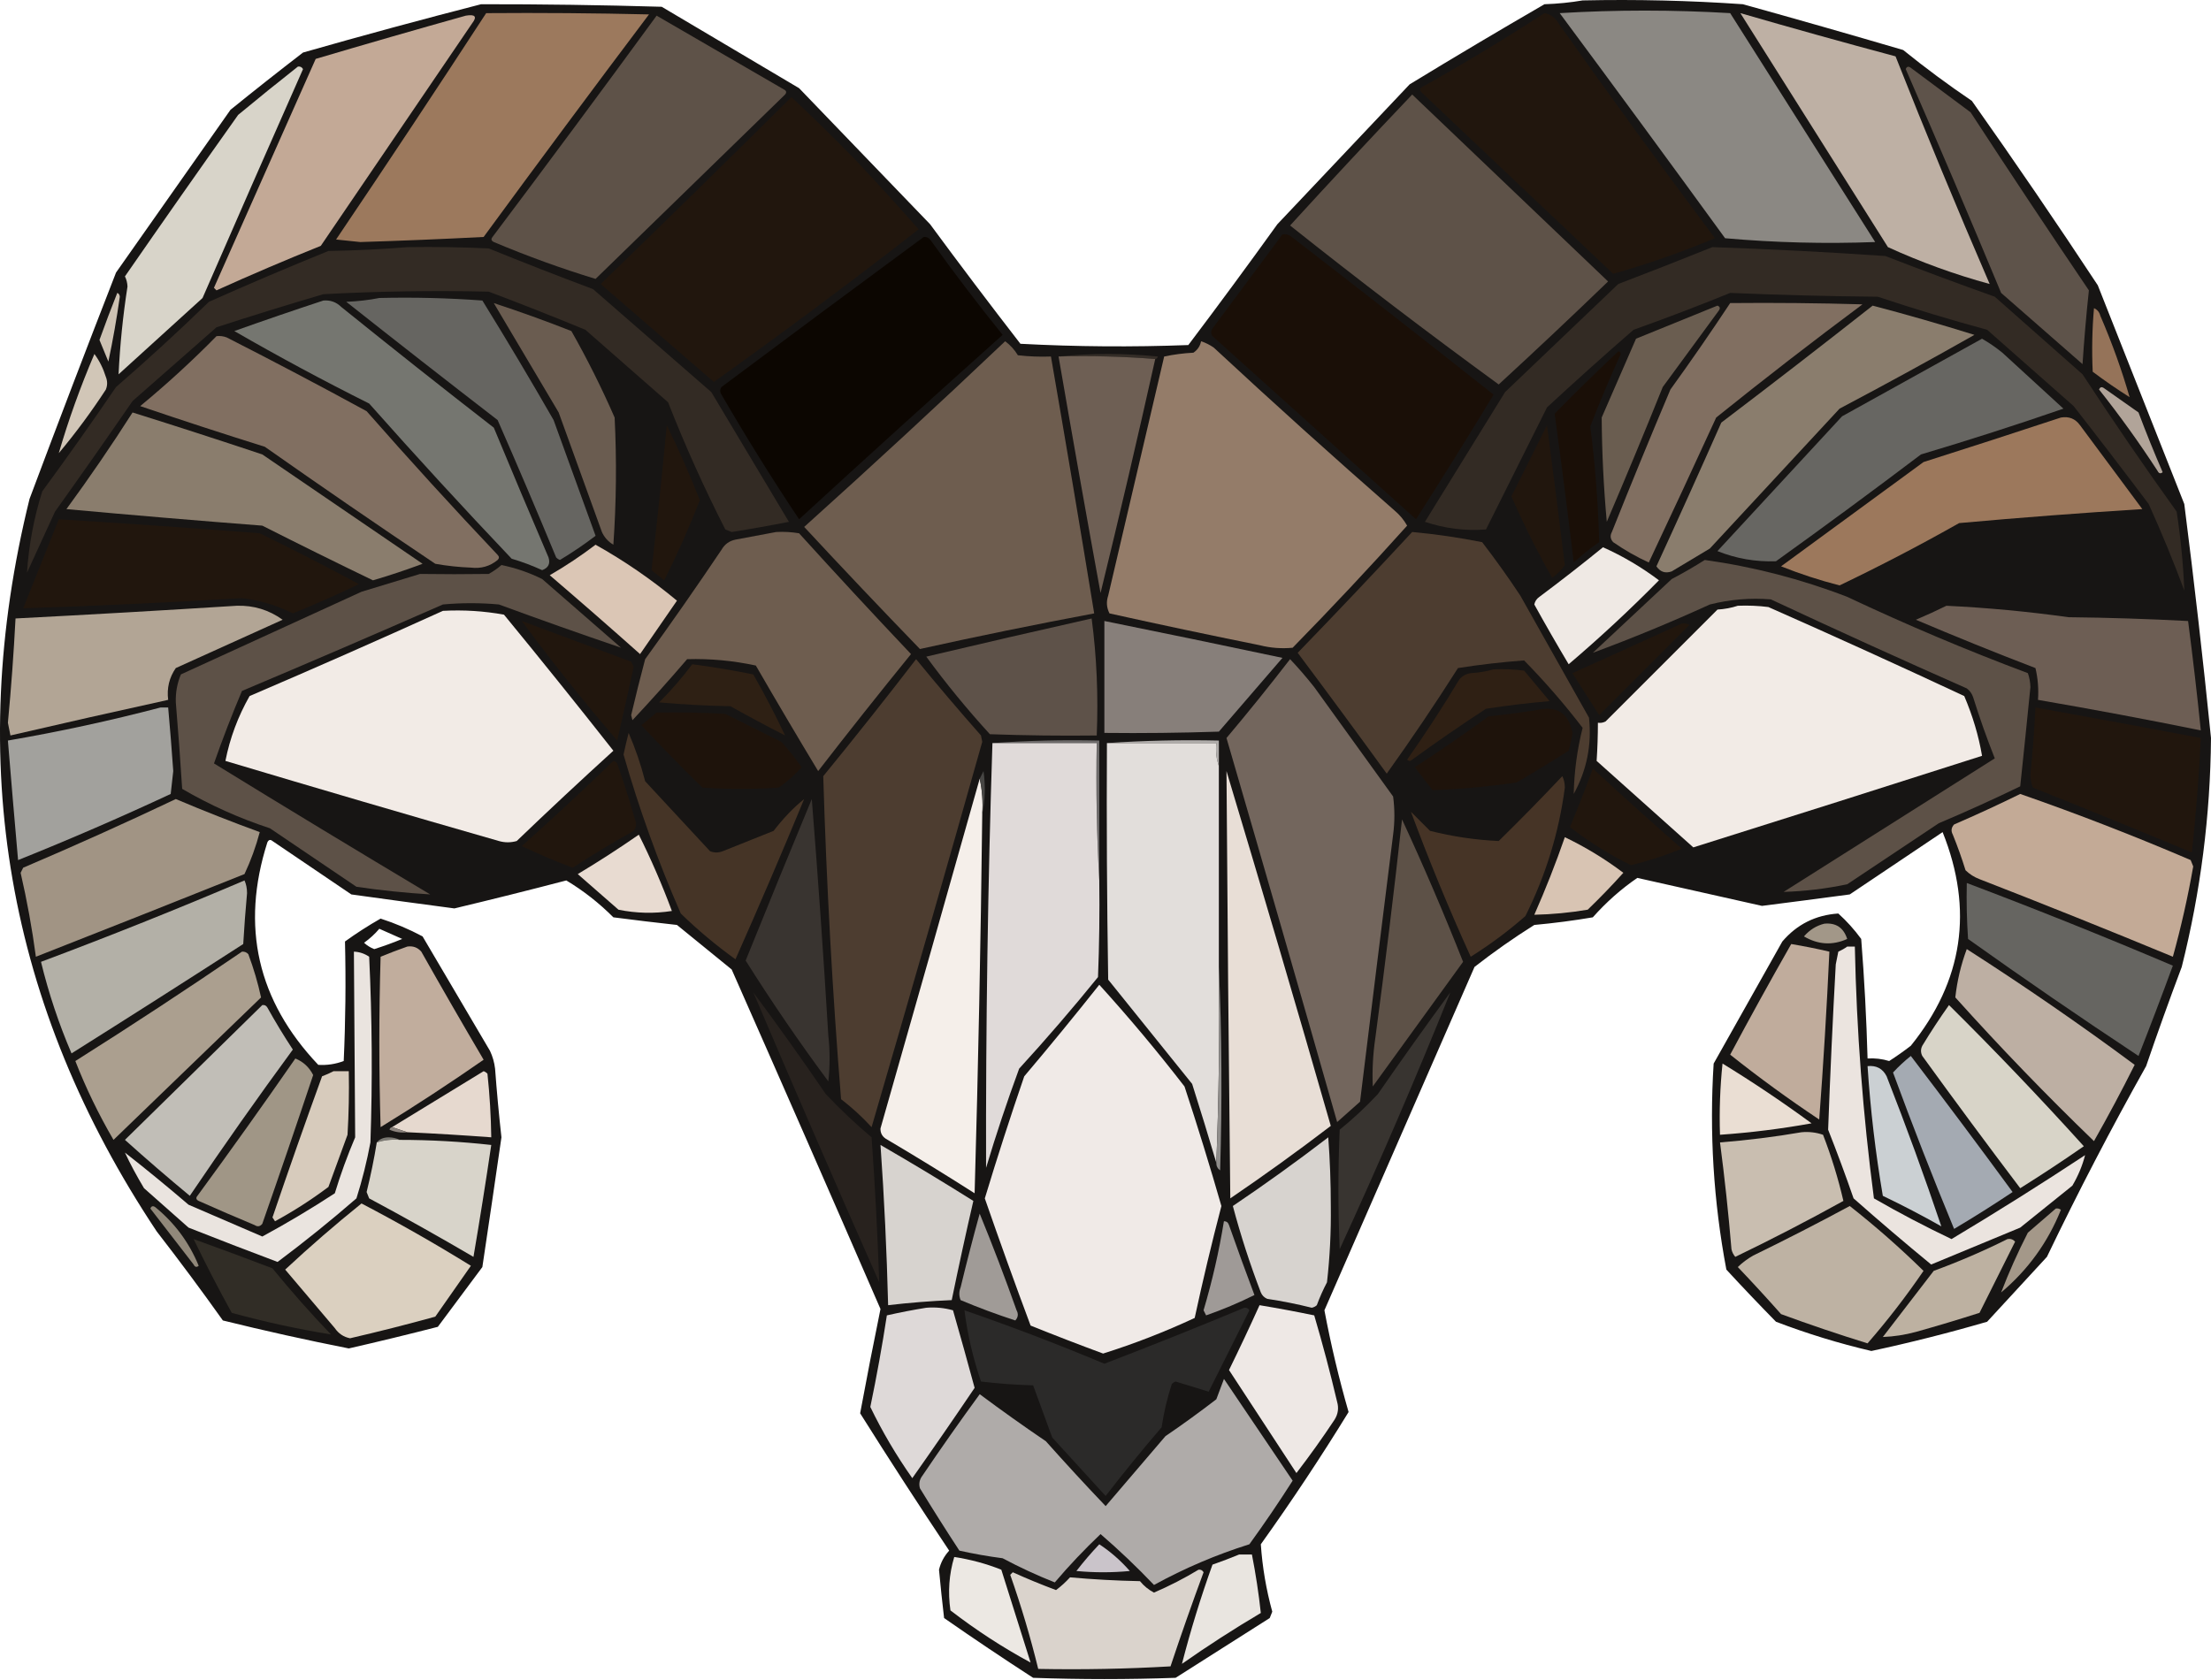 <svg width="250" height="190" viewBox="0 0 250 190" fill="none" xmlns="http://www.w3.org/2000/svg">
<path opacity="0.949" fill-rule="evenodd" clip-rule="evenodd" d="M178.95 0.047C185.006 -0.084 191.047 0.06 197.072 0.478C203.126 2.159 209.166 3.885 215.194 5.656C217.702 7.684 220.291 9.602 222.961 11.409C227.819 18.281 232.566 25.233 237.199 32.264C240.459 40.51 243.72 48.755 246.98 57.002C248.102 65.81 249.109 74.631 250 83.466C249.927 92.229 248.824 100.859 246.692 109.354C245.293 113.072 243.951 116.811 242.665 120.573C238.705 127.628 234.966 134.819 231.446 142.147C229.193 144.592 226.94 147.037 224.687 149.482C220.361 150.743 215.998 151.846 211.598 152.79C207.932 151.933 204.337 150.83 200.812 149.482C198.909 147.543 197.039 145.578 195.202 143.585C193.748 135.87 193.269 128.104 193.764 120.285C196.353 115.683 198.942 111.08 201.531 106.478C203.186 104.538 205.296 103.484 207.859 103.314C208.808 104.168 209.671 105.127 210.448 106.19C210.803 110.691 211.043 115.198 211.167 119.71C212 119.658 212.815 119.753 213.612 119.997C214.447 119.459 215.262 118.884 216.057 118.271C221.971 110.943 223.17 102.888 219.653 94.109C216.153 96.458 212.653 98.807 209.153 101.156C205.847 101.599 202.539 102.031 199.229 102.451C194.532 101.396 189.834 100.342 185.135 99.286C183.298 100.544 181.621 102.031 180.101 103.745C177.907 104.117 175.702 104.404 173.485 104.608C171.158 106.07 168.905 107.652 166.725 109.354C161.068 122.299 155.411 135.243 149.753 148.187C150.478 152.044 151.388 155.88 152.486 159.693C149.358 164.789 146.05 169.775 142.562 174.651C142.736 177.221 143.167 179.762 143.857 182.274C143.761 182.514 143.665 182.753 143.569 182.993C140.021 185.246 136.473 187.5 132.926 189.753C127.556 189.945 122.187 189.945 116.817 189.753C113.422 187.556 110.066 185.303 106.749 182.993C106.535 181.171 106.344 179.349 106.174 177.528C106.373 176.707 106.756 175.988 107.325 175.37C103.895 170.237 100.539 165.059 97.257 159.837C97.989 155.889 98.756 151.957 99.558 148.043C93.991 135.231 88.382 122.43 82.731 109.642C80.669 107.964 78.608 106.286 76.546 104.608C74.146 104.344 71.749 104.056 69.355 103.745C67.734 102.12 65.96 100.73 64.033 99.574C59.827 100.674 55.608 101.728 51.377 102.738C47.492 102.223 43.608 101.695 39.727 101.156C36.754 99.143 33.782 97.129 30.809 95.115C30.57 94.918 30.378 94.966 30.234 95.259C27.192 104.783 29.11 113.173 35.987 120.429C36.966 120.492 37.925 120.349 38.864 119.997C39.069 115.493 39.117 110.986 39.008 106.478C40.306 105.541 41.648 104.678 43.035 103.889C44.685 104.422 46.267 105.094 47.781 105.902C50.322 110.217 52.863 114.532 55.404 118.847C55.704 119.484 55.895 120.155 55.979 120.86C56.171 123.454 56.411 126.043 56.698 128.627C55.992 133.519 55.273 138.409 54.541 143.297C52.863 145.55 51.185 147.804 49.507 150.057C46.161 150.917 42.805 151.732 39.439 152.502C34.658 151.558 29.911 150.503 25.2 149.338C22.777 145.931 20.284 142.575 17.721 139.27C0.779 113.81 -4.015 86.195 3.339 56.426C6.542 47.87 9.802 39.337 13.119 30.825C17.434 24.689 21.748 18.552 26.063 12.416C28.77 10.224 31.502 8.066 34.261 5.943C40.945 4.033 47.657 2.211 54.397 0.478C61.204 0.47 68.012 0.566 74.82 0.766C79.998 3.834 85.176 6.902 90.353 9.971C95.291 15.1 100.229 20.23 105.167 25.36C108.516 29.907 111.92 34.414 115.379 38.88C121.705 39.215 128.033 39.263 134.364 39.023C137.776 34.509 141.131 29.955 144.432 25.36C149.41 20.094 154.396 14.82 159.39 9.539C164.434 6.462 169.516 3.441 174.635 0.478C176.126 0.428 177.565 0.284 178.95 0.047ZM42.891 105.039C43.748 105.422 44.611 105.805 45.48 106.19C44.446 106.617 43.391 107 42.316 107.341C41.883 107.173 41.5 106.933 41.165 106.622C41.816 106.156 42.391 105.629 42.891 105.039Z" fill="#0B0908"/>
<path fill-rule="evenodd" clip-rule="evenodd" d="M176.359 1.485C182.737 1.103 189.161 1.103 195.632 1.485C201.097 10.114 206.563 18.744 212.028 27.373C206.367 27.588 200.71 27.444 195.057 26.942C188.853 18.411 182.621 9.926 176.359 1.485Z" fill="#8B8883"/>
<path fill-rule="evenodd" clip-rule="evenodd" d="M54.971 1.486C61.109 1.438 67.245 1.486 73.381 1.63C67.093 9.979 60.861 18.369 54.684 26.799C50.035 27.038 45.385 27.23 40.733 27.374C39.822 27.279 38.911 27.183 38 27.087C43.735 18.586 49.392 10.052 54.971 1.486Z" fill="#9C795D"/>
<path fill-rule="evenodd" clip-rule="evenodd" d="M174.637 1.484C175.33 1.605 175.857 1.989 176.219 2.635C182.005 10.818 187.901 18.92 193.91 26.942C190.126 28.522 186.29 29.864 182.404 30.969C175.164 24.113 167.925 17.257 160.686 10.402C160.488 10.162 160.536 9.971 160.83 9.826C165.546 7.183 170.148 4.402 174.637 1.484Z" fill="#21160D"/>
<path fill-rule="evenodd" clip-rule="evenodd" d="M196.785 1.484C202.622 3.175 208.471 4.805 214.332 6.374C217.738 15.009 221.286 23.59 224.975 32.119C221.045 31.048 217.209 29.658 213.469 27.948C207.901 19.111 202.34 10.289 196.785 1.484Z" fill="#BEB0A4"/>
<path fill-rule="evenodd" clip-rule="evenodd" d="M52.669 1.771C53.732 1.591 53.972 1.878 53.388 2.634C47.683 11.024 41.978 19.413 36.273 27.803C32.306 29.397 28.375 31.075 24.479 32.837C24.383 32.741 24.287 32.645 24.191 32.55C28.027 23.92 31.862 15.29 35.697 6.661C41.368 4.981 47.025 3.351 52.669 1.771Z" fill="#C3A996"/>
<path fill-rule="evenodd" clip-rule="evenodd" d="M74.245 1.771C79.031 4.549 83.826 7.329 88.628 10.113C88.921 10.258 88.97 10.449 88.772 10.689C81.628 17.64 74.485 24.592 67.342 31.543C63.465 30.362 59.629 28.972 55.836 27.372C55.542 27.228 55.494 27.037 55.692 26.797C61.939 18.491 68.123 10.149 74.245 1.771Z" fill="#5E5248"/>
<path fill-rule="evenodd" clip-rule="evenodd" d="M33.688 7.528C33.94 7.49 34.132 7.586 34.263 7.815C30.448 16.433 26.66 25.062 22.901 33.704C19.736 36.58 16.572 39.457 13.408 42.333C13.565 39.017 13.9 35.709 14.415 32.409C14.398 31.996 14.302 31.613 14.127 31.259C18.359 25.145 22.626 19.056 26.928 12.993C29.175 11.131 31.428 9.309 33.688 7.528Z" fill="#D8D4C9"/>
<path fill-rule="evenodd" clip-rule="evenodd" d="M215.482 7.813C215.597 7.518 215.788 7.47 216.058 7.669C218.311 9.347 220.564 11.025 222.818 12.703C227.22 19.454 231.678 26.166 236.193 32.839C235.897 35.607 235.657 38.387 235.474 41.181C232.406 38.496 229.338 35.811 226.269 33.126C222.738 24.629 219.143 16.192 215.482 7.813Z" fill="#5E534A"/>
<path fill-rule="evenodd" clip-rule="evenodd" d="M159.678 10.69C167.052 17.735 174.435 24.782 181.828 31.832C177.748 35.768 173.625 39.651 169.459 43.482C161.473 37.654 153.611 31.662 145.871 25.503C150.427 20.516 155.029 15.578 159.678 10.69Z" fill="#5E5248"/>
<path fill-rule="evenodd" clip-rule="evenodd" d="M89.49 10.979C91.863 13.209 94.212 15.51 96.537 17.883C99.036 20.525 101.481 23.21 103.872 25.937C96.282 31.848 88.564 37.6 80.716 43.197C76.45 39.505 72.183 35.813 67.916 32.122C75.165 25.113 82.356 18.065 89.49 10.979Z" fill="#21160D"/>
<path fill-rule="evenodd" clip-rule="evenodd" d="M145.007 26.509C145.31 26.466 145.598 26.514 145.87 26.653C153.589 32.6 161.26 38.593 168.883 44.631C166.015 49.368 163.091 54.066 160.109 58.726C152.438 51.823 144.768 44.919 137.097 38.015C136.905 37.728 136.905 37.44 137.097 37.152C139.737 33.596 142.373 30.049 145.007 26.509Z" fill="#1A0F07"/>
<path fill-rule="evenodd" clip-rule="evenodd" d="M104.45 26.798C104.736 26.773 104.976 26.869 105.169 27.085C107.797 30.758 110.53 34.354 113.367 37.872C105.653 44.771 97.982 51.722 90.355 58.727C87.29 54.136 84.366 49.437 81.581 44.632C81.389 44.344 81.389 44.057 81.581 43.769C89.198 38.071 96.821 32.414 104.45 26.798Z" fill="#0C0601"/>
<path fill-rule="evenodd" clip-rule="evenodd" d="M46.057 27.951C49.127 27.903 52.195 27.951 55.261 28.095C59.17 29.685 63.101 31.219 67.055 32.697C71.514 36.58 75.972 40.464 80.431 44.347C83.356 49.237 86.28 54.127 89.204 59.017C87.056 59.44 84.899 59.824 82.732 60.168C82.493 60.072 82.253 59.976 82.013 59.88C79.624 55.197 77.466 50.403 75.541 45.497C72.425 42.765 69.308 40.032 66.192 37.299C62.572 35.805 58.928 34.366 55.261 32.984C49.026 32.842 42.794 32.938 36.564 33.272C32.516 34.462 28.489 35.708 24.483 37.012C21.319 39.792 18.154 42.573 14.99 45.354C12.101 49.55 9.177 53.721 6.217 57.866C5.157 60.176 4.103 62.478 3.053 64.77C3.256 61.644 3.831 58.576 4.779 55.565C7.63 51.684 10.411 47.753 13.12 43.772C16.707 40.665 20.206 37.453 23.62 34.135C28.093 32.138 32.6 30.221 37.139 28.382C40.162 28.333 43.134 28.189 46.057 27.951Z" fill="#332B24"/>
<path fill-rule="evenodd" clip-rule="evenodd" d="M193.622 27.949C200.147 28.17 206.667 28.506 213.182 28.956C217.283 30.547 221.406 32.081 225.551 33.558C228.859 36.483 232.167 39.407 235.475 42.332C238.911 47.589 242.458 52.766 246.118 57.865C246.573 60.831 246.861 63.804 246.981 66.782C245.751 63.476 244.409 60.216 242.954 57.002C240.16 53.285 237.332 49.593 234.468 45.927C231.208 43.051 227.948 40.174 224.688 37.298C220.532 36.168 216.409 34.922 212.319 33.558C206.745 33.507 201.184 33.363 195.635 33.127C192.024 34.597 188.38 35.987 184.705 37.298C181.402 40.169 178.142 43.093 174.924 46.071C172.623 50.674 170.322 55.276 168.021 59.879C165.679 60.062 163.378 59.775 161.117 59.016C164.138 54.126 167.158 49.235 170.178 44.345C174.445 40.27 178.712 36.195 182.979 32.12C186.566 30.75 190.114 29.36 193.622 27.949Z" fill="#332B24"/>
<path fill-rule="evenodd" clip-rule="evenodd" d="M42.892 33.7C46.798 33.607 50.681 33.703 54.542 33.988C57.299 38.447 59.983 42.953 62.596 47.508C64.178 51.87 65.76 56.233 67.342 60.596C66.058 61.575 64.716 62.486 63.315 63.328C63.147 63.268 63.003 63.172 62.884 63.041C60.734 57.84 58.529 52.662 56.268 47.508C50.536 43.084 44.831 38.625 39.152 34.132C40.452 34.081 41.699 33.938 42.892 33.7Z" fill="#666561"/>
<path fill-rule="evenodd" clip-rule="evenodd" d="M13.26 33.125C13.431 33.193 13.527 33.336 13.547 33.556C13.196 36.039 12.765 38.484 12.253 40.892C11.917 40.077 11.582 39.261 11.246 38.447C11.891 36.653 12.563 34.879 13.26 33.125Z" fill="#CDC2B3"/>
<path fill-rule="evenodd" clip-rule="evenodd" d="M36.564 33.989C37.348 33.921 38.019 34.16 38.578 34.708C44.289 39.317 50.042 43.872 55.837 48.371C57.87 53.273 59.932 58.163 62.021 63.042C62.244 63.746 62.004 64.226 61.302 64.48C60.183 63.968 59.032 63.537 57.85 63.185C52.375 57.423 47.005 51.574 41.742 45.639C36.568 43.052 31.486 40.32 26.496 37.441C29.854 36.243 33.21 35.093 36.564 33.989Z" fill="#757670"/>
<path fill-rule="evenodd" clip-rule="evenodd" d="M195.634 34.276C200.621 34.228 205.607 34.276 210.592 34.42C205 38.582 199.487 42.849 194.052 47.22C191.536 52.708 188.996 58.173 186.429 63.616C185.013 62.964 183.67 62.197 182.402 61.315C182.081 60.963 182.033 60.58 182.258 60.164C184.407 54.772 186.612 49.402 188.874 44.056C191.204 40.829 193.457 37.569 195.634 34.276Z" fill="#816F61"/>
<path fill-rule="evenodd" clip-rule="evenodd" d="M55.834 34.277C58.785 35.245 61.709 36.3 64.607 37.441C66.397 40.597 68.028 43.857 69.497 47.222C69.737 52.019 69.689 56.813 69.354 61.604C68.77 61.261 68.339 60.782 68.059 60.166C66.429 55.659 64.799 51.153 63.169 46.646C60.717 42.507 58.272 38.384 55.834 34.277Z" fill="#6A5C50"/>
<path fill-rule="evenodd" clip-rule="evenodd" d="M211.743 34.565C215.597 35.577 219.432 36.68 223.249 37.872C218.214 40.726 213.132 43.507 208.004 46.214C203.114 51.488 198.224 56.762 193.334 62.035C191.895 62.898 190.457 63.761 189.019 64.624C188.299 64.876 187.724 64.684 187.293 64.049C189.775 58.653 192.22 53.235 194.628 47.796C200.387 43.425 206.092 39.014 211.743 34.565Z" fill="#8A7D6D"/>
<path fill-rule="evenodd" clip-rule="evenodd" d="M194.194 34.565C194.488 34.679 194.536 34.87 194.337 35.14C192.228 38.016 190.118 40.893 188.009 43.769C185.953 48.884 183.844 53.966 181.681 59.015C181.323 55.087 181.131 51.155 181.105 47.221C182.4 44.249 183.694 41.276 184.989 38.304C188.083 37.051 191.151 35.804 194.194 34.565Z" fill="#6A5D50"/>
<path fill-rule="evenodd" clip-rule="evenodd" d="M236.769 34.851C237.14 35.011 237.38 35.299 237.488 35.714C238.82 38.805 239.922 41.874 240.796 44.918C239.366 44.016 237.976 43.057 236.625 42.042C236.513 39.643 236.561 37.246 236.769 34.851Z" fill="#957359"/>
<path fill-rule="evenodd" clip-rule="evenodd" d="M24.481 38.017C24.876 37.972 25.26 38.02 25.632 38.161C30.951 40.869 36.224 43.649 41.453 46.503C46.285 52.007 51.222 57.424 56.267 62.755C56.459 62.947 56.459 63.139 56.267 63.331C55.403 64.043 54.397 64.331 53.246 64.194C51.894 64.144 50.552 64 49.219 63.762C42.745 59.423 36.321 55.012 29.947 50.53C25.227 49.053 20.529 47.519 15.852 45.928C18.871 43.436 21.747 40.799 24.481 38.017Z" fill="#816F61"/>
<path fill-rule="evenodd" clip-rule="evenodd" d="M224.109 38.307C224.905 38.763 225.673 39.29 226.41 39.889C228.712 41.998 231.013 44.108 233.314 46.217C227.983 48.058 222.614 49.784 217.205 51.395C211.791 55.492 206.326 59.519 200.809 63.476C198.512 63.557 196.306 63.173 194.193 62.326C198.892 57.244 203.59 52.162 208.288 47.08C213.58 44.147 218.853 41.223 224.109 38.307Z" fill="#676662"/>
<path fill-rule="evenodd" clip-rule="evenodd" d="M113.654 38.594C114.229 39.018 114.709 39.546 115.092 40.176C116.335 40.319 117.582 40.367 118.832 40.32C120.508 49.997 122.138 59.681 123.722 69.373C117.135 70.606 110.567 71.949 104.018 73.4C99.622 68.859 95.259 64.257 90.93 59.592C98.597 52.692 106.171 45.693 113.654 38.594Z" fill="#6E5D4F"/>
<path fill-rule="evenodd" clip-rule="evenodd" d="M135.805 38.594C136.31 38.758 136.79 38.998 137.243 39.313C143.965 45.556 150.773 51.693 157.667 57.723C158.258 58.217 158.738 58.792 159.105 59.449C154.899 64.134 150.584 68.737 146.161 73.256C144.904 73.378 143.657 73.282 142.421 72.968C136.749 71.824 131.092 70.626 125.45 69.373C125.12 68.721 125.072 68.05 125.306 67.359C127.415 58.346 129.525 49.333 131.634 40.32C132.711 40.09 133.814 39.947 134.942 39.888C135.414 39.563 135.702 39.132 135.805 38.594Z" fill="#947C69"/>
<path fill-rule="evenodd" clip-rule="evenodd" d="M10.674 40.032C11.235 40.792 11.667 41.655 11.968 42.621C12.16 43.101 12.16 43.58 11.968 44.059C10.331 46.57 8.557 48.967 6.646 51.251C7.734 47.516 9.076 43.776 10.674 40.032Z" fill="#D1C6B7"/>
<path fill-rule="evenodd" clip-rule="evenodd" d="M119.693 40.318C123.387 39.937 127.126 39.937 130.912 40.318C130.876 40.493 130.78 40.589 130.624 40.606C127.032 40.319 123.388 40.223 119.693 40.318Z" fill="#342D27"/>
<path fill-rule="evenodd" clip-rule="evenodd" d="M119.693 40.316C123.388 40.221 127.032 40.317 130.624 40.603C128.654 49.444 126.592 58.265 124.44 67.067C122.811 58.154 121.229 49.237 119.693 40.316Z" fill="#6E5F54"/>
<path fill-rule="evenodd" clip-rule="evenodd" d="M182.978 39.74C183.135 39.758 183.23 39.853 183.266 40.028C182.03 42.73 180.88 45.462 179.814 48.226C180.369 52.578 180.705 56.941 180.821 61.314C179.81 62.012 178.851 62.779 177.944 63.615C177.273 57.997 176.553 52.388 175.787 46.788C178.135 44.392 180.532 42.043 182.978 39.74Z" fill="#1A0F07"/>
<path fill-rule="evenodd" clip-rule="evenodd" d="M237.344 44.056C237.458 43.761 237.65 43.713 237.919 43.912C239.213 44.823 240.508 45.734 241.802 46.645C242.658 48.926 243.569 51.179 244.535 53.405C244.296 53.603 244.104 53.555 243.96 53.261C241.889 50.072 239.684 47.004 237.344 44.056Z" fill="#B1A499"/>
<path fill-rule="evenodd" clip-rule="evenodd" d="M14.989 46.648C19.887 48.184 24.777 49.766 29.659 51.394C35.7 55.517 41.74 59.64 47.781 63.763C45.935 64.452 44.066 65.075 42.172 65.632C37.983 63.61 33.812 61.549 29.659 59.448C22.269 58.876 14.886 58.252 7.51 57.578C10.13 54.003 12.623 50.36 14.989 46.648Z" fill="#8A7D6D"/>
<path fill-rule="evenodd" clip-rule="evenodd" d="M233.028 47.222C233.935 47.066 234.654 47.354 235.186 48.085C237.535 51.249 239.884 54.413 242.233 57.577C235.32 58.009 228.417 58.536 221.522 59.159C217.096 61.66 212.589 64.009 208.003 66.207C205.75 65.631 203.544 64.912 201.387 64.049C206.756 60.118 212.126 56.187 217.495 52.255C222.715 50.596 227.892 48.917 233.028 47.222Z" fill="#9C785C"/>
<path fill-rule="evenodd" clip-rule="evenodd" d="M75.394 48.086C76.744 50.838 77.991 53.667 79.133 56.572C77.928 59.662 76.586 62.682 75.106 65.633C74.627 65.249 74.147 64.865 73.668 64.482C74.302 59.027 74.877 53.562 75.394 48.086Z" fill="#21160D"/>
<path fill-rule="evenodd" clip-rule="evenodd" d="M174.922 48.086C175.61 53.316 176.281 58.59 176.935 63.907C176.56 64.474 176.08 64.954 175.497 65.345C173.821 62.376 172.286 59.307 170.895 56.14C172.241 53.448 173.583 50.763 174.922 48.086Z" fill="#21160D"/>
<path fill-rule="evenodd" clip-rule="evenodd" d="M6.648 58.727C14.226 59.198 21.8 59.725 29.373 60.31C33.157 62.154 36.897 64.072 40.591 66.063C38.13 67.245 35.638 68.348 33.112 69.371C31.283 68.454 29.365 67.878 27.359 67.645C19.118 68.143 10.872 68.527 2.621 68.795C3.963 65.443 5.305 62.087 6.648 58.727Z" fill="#21160D"/>
<path fill-rule="evenodd" clip-rule="evenodd" d="M87.763 60.167C88.632 60.12 89.494 60.168 90.352 60.311C94.518 64.909 98.737 69.463 103.009 73.974C99.454 78.344 95.954 82.754 92.51 87.206C90.124 83.251 87.775 79.272 85.462 75.269C82.88 74.714 80.291 74.474 77.695 74.55C75.687 76.894 73.626 79.195 71.511 81.453C71.463 81.261 71.415 81.07 71.367 80.878C71.864 78.756 72.391 76.647 72.949 74.55C75.897 70.477 78.773 66.354 81.579 62.181C81.938 61.552 82.465 61.169 83.161 61.03C84.736 60.74 86.27 60.452 87.763 60.167Z" fill="#6E5D4F"/>
<path fill-rule="evenodd" clip-rule="evenodd" d="M159.677 60.166C162.33 60.408 164.967 60.792 167.587 61.317C169.093 63.271 170.532 65.284 171.902 67.357C174.491 71.96 177.08 76.562 179.669 81.165C179.998 84.225 179.423 87.101 177.943 89.794C177.995 87.272 178.33 84.779 178.949 82.315C176.905 79.647 174.7 77.106 172.333 74.692C169.851 74.873 167.358 75.16 164.854 75.555C162.273 79.62 159.588 83.599 156.8 87.493C153.479 82.913 150.124 78.358 146.732 73.829C151.106 69.312 155.421 64.758 159.677 60.166Z" fill="#4D3D30"/>
<path fill-rule="evenodd" clip-rule="evenodd" d="M67.34 61.605C70.589 63.423 73.657 65.533 76.545 67.933C75.154 69.946 73.764 71.96 72.374 73.974C68.997 70.967 65.593 67.995 62.162 65.056C63.978 64.001 65.704 62.851 67.34 61.605Z" fill="#DBC6B5"/>
<path fill-rule="evenodd" clip-rule="evenodd" d="M181.253 61.892C183.509 62.903 185.618 64.15 187.581 65.631C184.315 68.946 180.911 72.11 177.37 75.124C176.037 72.889 174.743 70.636 173.486 68.364C173.561 68.001 173.753 67.713 174.062 67.501C176.512 65.67 178.909 63.8 181.253 61.892Z" fill="#EFE9E4"/>
<path fill-rule="evenodd" clip-rule="evenodd" d="M192.76 63.33C198.284 64.1 203.654 65.491 208.869 67.501C215.559 70.658 222.367 73.534 229.292 76.131C229.472 76.63 229.568 77.158 229.58 77.713C229.208 81.454 228.825 85.194 228.429 88.931C225.395 90.4 222.327 91.791 219.224 93.102C215.772 95.403 212.32 97.704 208.869 100.006C206.487 100.507 204.09 100.795 201.677 100.869C209.646 95.831 217.605 90.797 225.552 85.767C224.652 83.499 223.837 81.197 223.107 78.863C222.974 78.452 222.734 78.116 222.388 77.856C214.971 74.579 207.588 71.224 200.239 67.789C197.908 67.601 195.607 67.792 193.335 68.364C188.959 70.363 184.548 72.185 180.104 73.829C183.084 71.041 186.056 68.26 189.021 65.487C190.316 64.808 191.562 64.088 192.76 63.33Z" fill="#5D5147"/>
<path fill-rule="evenodd" clip-rule="evenodd" d="M56.699 63.903C58.293 64.227 59.828 64.754 61.302 65.485C64.274 68.074 67.246 70.663 70.219 73.252C65.63 71.69 61.027 70.06 56.411 68.362C54.302 68.17 52.193 68.17 50.083 68.362C42.532 71.678 34.957 74.938 27.359 78.142C26.221 80.836 25.166 83.569 24.195 86.34C32.301 91.325 40.451 96.263 48.645 101.154C45.864 100.987 43.083 100.699 40.303 100.291C37.043 98.086 33.783 95.881 30.523 93.675C27.043 92.534 23.735 91.048 20.599 89.217C20.391 85.954 20.151 82.694 19.88 79.436C19.841 78.333 20.033 77.278 20.455 76.272C27.263 73.156 34.071 70.04 40.878 66.924C43.084 66.253 45.289 65.581 47.494 64.91C50.082 64.948 52.671 64.948 55.261 64.91C55.792 64.614 56.272 64.278 56.699 63.903Z" fill="#5D5147"/>
<path fill-rule="evenodd" clip-rule="evenodd" d="M196.498 68.508C197.653 68.46 198.803 68.508 199.95 68.652C207.367 71.929 214.75 75.285 222.099 78.72C223.054 80.956 223.726 83.209 224.112 85.48C213.237 88.961 202.354 92.413 191.464 95.835C187.824 92.579 184.18 89.319 180.533 86.055C180.627 84.634 180.675 83.196 180.677 81.74C180.98 81.783 181.267 81.735 181.54 81.596C185.759 77.377 189.978 73.159 194.197 68.94C195.021 68.887 195.788 68.743 196.498 68.508Z" fill="#F2EBE6"/>
<path fill-rule="evenodd" clip-rule="evenodd" d="M220.083 68.509C224.704 68.731 229.306 69.163 233.89 69.803C238.399 69.851 242.906 69.995 247.41 70.235C247.945 74.346 248.425 78.47 248.848 82.604C242.728 81.361 236.592 80.211 230.438 79.152C230.524 77.924 230.428 76.726 230.15 75.556C225.611 73.814 221.105 71.992 216.631 70.091C217.823 69.585 218.973 69.058 220.083 68.509Z" fill="#6D5E54"/>
<path fill-rule="evenodd" clip-rule="evenodd" d="M26.781 68.507C28.683 68.451 30.409 68.978 31.959 70.089C27.932 71.911 23.905 73.733 19.878 75.554C19.137 76.623 18.849 77.822 19.015 79.15C13.064 80.455 7.119 81.798 1.18 83.177C1.084 82.698 0.988 82.219 0.893 81.739C1.264 77.812 1.551 73.881 1.756 69.945C10.144 69.512 18.486 69.032 26.781 68.507Z" fill="#B2A595"/>
<path fill-rule="evenodd" clip-rule="evenodd" d="M50.083 69.084C52.416 68.959 54.717 69.102 56.986 69.515C61.164 74.603 65.287 79.733 69.355 84.904C65.676 88.248 62.032 91.651 58.424 95.116C57.753 95.308 57.082 95.308 56.411 95.116C46.078 92.151 35.771 89.131 25.488 86.055C25.997 83.475 26.908 81.03 28.221 78.72C35.568 75.573 42.855 72.36 50.083 69.084Z" fill="#F2EBE6"/>
<path fill-rule="evenodd" clip-rule="evenodd" d="M123.434 69.947C124.004 74.252 124.196 78.662 124.009 83.179C119.981 83.227 115.954 83.179 111.928 83.035C109.368 80.236 106.97 77.312 104.736 74.262C110.993 72.781 117.226 71.343 123.434 69.947Z" fill="#5E5249"/>
<path fill-rule="evenodd" clip-rule="evenodd" d="M58.998 70.231C63.114 71.763 67.237 73.298 71.367 74.834C71.463 75.026 71.559 75.217 71.655 75.409C71.05 78.192 70.427 80.972 69.785 83.751C66.012 79.358 62.416 74.851 58.998 70.231Z" fill="#21160D"/>
<path fill-rule="evenodd" clip-rule="evenodd" d="M124.873 70.231C131.587 71.59 138.299 72.98 145.009 74.402C142.612 77.183 140.214 79.964 137.817 82.744C133.504 82.888 129.189 82.936 124.873 82.888C124.873 78.669 124.873 74.45 124.873 70.231Z" fill="#877F7A"/>
<path fill-rule="evenodd" clip-rule="evenodd" d="M190.168 70.523C190.47 70.48 190.758 70.528 191.031 70.667C187.627 74.071 184.223 77.475 180.819 80.879C179.812 79.296 178.806 77.714 177.799 76.132C181.939 74.253 186.062 72.383 190.168 70.523Z" fill="#21160D"/>
<path fill-rule="evenodd" clip-rule="evenodd" d="M103.585 74.548C105.961 77.454 108.406 80.33 110.92 83.177C110.968 83.417 111.016 83.657 111.064 83.897C106.96 98.445 102.789 112.971 98.551 127.476C97.487 126.315 96.336 125.26 95.1 124.312C94.122 112.147 93.451 99.97 93.086 87.78C96.657 83.413 100.157 79.002 103.585 74.548Z" fill="#4D3D30"/>
<path fill-rule="evenodd" clip-rule="evenodd" d="M145.871 74.548C146.806 75.534 147.717 76.589 148.604 77.712C151.576 81.835 154.549 85.958 157.521 90.081C157.713 91.519 157.713 92.958 157.521 94.396C156.259 104.462 155.012 114.529 153.781 124.599C152.918 125.366 152.055 126.133 151.193 126.9C147.066 112.407 142.895 97.929 138.68 83.465C141.148 80.537 143.545 77.564 145.871 74.548Z" fill="#73665D"/>
<path fill-rule="evenodd" clip-rule="evenodd" d="M78.271 75.123C80.584 75.426 82.885 75.81 85.174 76.274C86.486 78.571 87.685 80.873 88.77 83.177C86.686 82.111 84.624 81.009 82.585 79.869C79.896 79.821 77.211 79.677 74.531 79.438C75.892 78.079 77.138 76.641 78.271 75.123Z" fill="#2E2014"/>
<path fill-rule="evenodd" clip-rule="evenodd" d="M168.886 75.698C170.04 75.651 171.191 75.699 172.337 75.842C173.296 76.993 174.255 78.144 175.214 79.294C172.804 79.503 170.407 79.791 168.023 80.157C165.192 82.004 162.411 83.922 159.681 85.91C159.489 86.102 159.297 86.102 159.105 85.91C161.179 82.963 163.144 79.943 165.002 76.849C165.339 76.448 165.771 76.209 166.297 76.13C167.216 76.078 168.079 75.934 168.886 75.698Z" fill="#2F2014"/>
<path fill-rule="evenodd" clip-rule="evenodd" d="M230.151 80.013C236.391 81.132 242.623 82.283 248.849 83.465C248.637 87.794 248.302 92.109 247.842 96.409C241.87 93.927 235.877 91.482 229.864 89.074C229.685 88.622 229.589 88.143 229.576 87.635C229.834 85.098 230.026 82.557 230.151 80.013Z" fill="#21160D"/>
<path fill-rule="evenodd" clip-rule="evenodd" d="M18.152 80.013C18.439 80.013 18.727 80.013 19.015 80.013C19.23 82.406 19.422 84.803 19.59 87.204C19.494 88.067 19.398 88.93 19.302 89.793C13.607 92.449 7.854 94.942 2.043 97.272C1.646 92.767 1.262 88.26 0.893 83.752C6.733 82.749 12.486 81.502 18.152 80.013Z" fill="#A2A19D"/>
<path fill-rule="evenodd" clip-rule="evenodd" d="M173.774 80.302C176.033 79.784 177.375 80.647 177.801 82.891C177.703 83.571 177.559 84.242 177.37 84.904C175.428 86.139 173.463 87.337 171.473 88.5C168.315 88.961 165.151 89.249 161.98 89.363C161.309 88.5 160.638 87.637 159.967 86.774C162.798 84.927 165.578 83.009 168.309 81.021C170.178 80.822 172 80.582 173.774 80.302Z" fill="#1E130B"/>
<path fill-rule="evenodd" clip-rule="evenodd" d="M74.245 80.59C76.836 80.542 79.425 80.59 82.012 80.734C84.121 81.789 86.231 82.843 88.34 83.898C89.177 84.805 89.944 85.763 90.642 86.775C89.864 87.649 89.001 88.416 88.053 89.076C85.176 89.268 82.3 89.268 79.423 89.076C77.07 86.771 74.769 84.421 72.519 82.028C73.108 81.534 73.683 81.054 74.245 80.59Z" fill="#1E130B"/>
<path fill-rule="evenodd" clip-rule="evenodd" d="M71.079 82.891C71.836 84.634 72.46 86.456 72.949 88.356C75.394 90.993 77.839 93.629 80.284 96.266C80.764 96.458 81.243 96.458 81.722 96.266C83.64 95.499 85.558 94.732 87.475 93.965C88.582 92.526 89.733 91.327 90.927 90.37C88.416 96.446 85.827 102.487 83.161 108.492C80.959 106.911 78.897 105.185 76.976 103.314C74.42 97.468 72.263 91.476 70.504 85.336C70.681 84.506 70.873 83.691 71.079 82.891Z" fill="#453426"/>
<path fill-rule="evenodd" clip-rule="evenodd" d="M112.217 84.041C116.193 83.754 120.22 83.658 124.298 83.753C124.298 89.027 124.298 94.3 124.298 99.574C124.011 94.446 123.916 89.269 124.011 84.041C120.079 84.041 116.148 84.041 112.217 84.041Z" fill="#6D6A6A"/>
<path fill-rule="evenodd" clip-rule="evenodd" d="M125.162 84.041C129.33 83.754 133.549 83.658 137.819 83.753C137.819 84.712 137.819 85.671 137.819 86.63C137.538 85.828 137.442 84.965 137.531 84.041C133.408 84.041 129.285 84.041 125.162 84.041Z" fill="#B0ADAB"/>
<path fill-rule="evenodd" clip-rule="evenodd" d="M112.216 84.04C116.147 84.04 120.078 84.04 124.009 84.04C123.914 89.268 124.01 94.445 124.297 99.573C124.345 103.218 124.297 106.862 124.153 110.504C121.288 114.041 118.316 117.492 115.236 120.859C113.876 124.556 112.629 128.296 111.496 132.078C111.457 116.015 111.697 100.003 112.216 84.04Z" fill="#E0DAD9"/>
<path fill-rule="evenodd" clip-rule="evenodd" d="M125.161 84.04C129.284 84.04 133.407 84.04 137.53 84.04C137.44 84.964 137.536 85.827 137.817 86.629C137.817 94.204 137.817 101.779 137.817 109.353C137.912 116.786 137.817 124.169 137.53 131.503C136.65 128.527 135.739 125.554 134.797 122.585C131.633 118.654 128.469 114.723 125.304 110.792C125.161 101.875 125.113 92.958 125.161 84.04Z" fill="#E2DEDB"/>
<path fill-rule="evenodd" clip-rule="evenodd" d="M69.353 86.055C69.531 86.087 69.675 86.182 69.785 86.342C70.514 88.434 71.185 90.543 71.799 92.671C72.006 93.134 71.958 93.566 71.655 93.965C69.306 95.283 67.004 96.673 64.751 98.136C62.791 97.395 60.874 96.58 58.998 95.691C62.526 92.541 65.978 89.329 69.353 86.055Z" fill="#21160D"/>
<path fill-rule="evenodd" clip-rule="evenodd" d="M180.101 86.92C183.408 89.987 186.764 93.007 190.168 95.981C188.298 96.748 186.381 97.371 184.415 97.851C181.961 96.641 179.66 95.203 177.512 93.536C178.433 91.345 179.296 89.14 180.101 86.92Z" fill="#21160D"/>
<path fill-rule="evenodd" clip-rule="evenodd" d="M138.68 87.204C142.686 100.522 146.617 113.898 150.473 127.332C146.783 130.153 142.996 132.886 139.111 135.53C138.93 119.421 138.786 103.313 138.68 87.204Z" fill="#E8DED6"/>
<path fill-rule="evenodd" clip-rule="evenodd" d="M176.65 87.78C176.84 88.152 176.936 88.584 176.938 89.075C176.269 94.152 174.783 98.994 172.479 103.601C170.54 105.301 168.478 106.836 166.295 108.204C163.838 102.793 161.585 97.328 159.535 91.807C160.254 92.526 160.973 93.246 161.693 93.965C164.256 94.612 166.845 94.996 169.459 95.115C171.915 92.708 174.312 90.263 176.65 87.78Z" fill="#463426"/>
<path fill-rule="evenodd" clip-rule="evenodd" d="M110.776 88.066C111.06 89.352 111.156 90.695 111.064 92.094C110.898 106.383 110.611 120.669 110.201 134.954C106.883 132.835 103.527 130.773 100.133 128.769C99.732 128.494 99.54 128.111 99.558 127.619C103.321 114.436 107.06 101.252 110.776 88.066Z" fill="#F5EFEA"/>
<path fill-rule="evenodd" clip-rule="evenodd" d="M228.43 89.792C234.929 92.055 241.353 94.548 247.702 97.271C247.798 97.51 247.894 97.751 247.99 97.99C247.386 101.443 246.619 104.847 245.689 108.202C238.434 105.198 231.147 102.273 223.827 99.428C223.227 99.201 222.699 98.865 222.245 98.421C221.822 97.057 221.343 95.715 220.807 94.394C220.582 93.979 220.63 93.596 220.951 93.244C223.497 92.142 225.99 90.992 228.43 89.792Z" fill="#C3AA96"/>
<path fill-rule="evenodd" clip-rule="evenodd" d="M19.879 90.368C23.014 91.696 26.178 92.943 29.371 94.108C28.939 95.74 28.364 97.322 27.645 98.854C19.784 102.001 11.921 105.117 4.058 108.203C3.631 105.015 3.056 101.851 2.332 98.71C2.428 98.518 2.524 98.327 2.62 98.135C8.45 95.651 14.203 93.062 19.879 90.368Z" fill="#A19484"/>
<path fill-rule="evenodd" clip-rule="evenodd" d="M91.79 90.368C92.497 99.234 93.121 108.151 93.659 117.12C93.851 118.846 93.851 120.572 93.659 122.297C90.359 117.849 87.243 113.295 84.311 108.634C86.776 102.531 89.269 96.442 91.79 90.368Z" fill="#393430"/>
<path fill-rule="evenodd" clip-rule="evenodd" d="M111.063 92.094C111.155 90.695 111.059 89.353 110.775 88.067C110.915 87.787 111.059 87.499 111.207 87.204C111.442 88.887 111.394 90.516 111.063 92.094Z" fill="#474644"/>
<path fill-rule="evenodd" clip-rule="evenodd" d="M158.529 92.67C160.974 97.947 163.275 103.316 165.432 108.778C162.029 113.477 158.625 118.175 155.221 122.873C155.144 121.048 155.24 119.226 155.508 117.408C156.61 109.169 157.617 100.923 158.529 92.67Z" fill="#5D5147"/>
<path fill-rule="evenodd" clip-rule="evenodd" d="M72.232 94.397C73.617 97.172 74.864 100.049 75.971 103.027C73.955 103.341 71.942 103.293 69.931 102.883C68.397 101.541 66.862 100.199 65.328 98.856C67.697 97.434 69.998 95.948 72.232 94.397Z" fill="#E8DBD1"/>
<path fill-rule="evenodd" clip-rule="evenodd" d="M176.938 94.682C179.271 95.801 181.476 97.143 183.554 98.709C182.264 100.143 180.922 101.533 179.527 102.88C177.517 103.221 175.503 103.412 173.486 103.455C174.757 100.577 175.908 97.653 176.938 94.682Z" fill="#D8C4B3"/>
<path fill-rule="evenodd" clip-rule="evenodd" d="M27.647 99.573C27.837 99.994 27.933 100.474 27.934 101.012C27.759 102.927 27.615 104.844 27.503 106.765C21.055 110.923 14.583 115.047 8.087 119.134C6.65 115.784 5.5 112.332 4.635 108.778C12.393 105.874 20.063 102.806 27.647 99.573Z" fill="#B3B0A7"/>
<path fill-rule="evenodd" clip-rule="evenodd" d="M222.387 99.863C230.221 102.822 237.988 105.938 245.687 109.212C244.435 112.628 243.141 116.031 241.804 119.424C235.3 115.125 228.876 110.715 222.531 106.192C222.387 104.084 222.339 101.975 222.387 99.863Z" fill="#666561"/>
<path fill-rule="evenodd" clip-rule="evenodd" d="M206.276 104.465C207.59 104.337 208.452 104.912 208.865 106.191C207.203 106.941 205.573 106.845 203.975 105.903C204.608 105.167 205.375 104.688 206.276 104.465Z" fill="#A29788"/>
<path fill-rule="evenodd" clip-rule="evenodd" d="M202.536 106.765C203.984 107.007 205.422 107.294 206.851 107.628C206.558 113.958 206.175 120.287 205.701 126.613C202.234 124.305 198.878 121.86 195.633 119.277C197.88 115.068 200.181 110.897 202.536 106.765Z" fill="#C0AC9C"/>
<path fill-rule="evenodd" clip-rule="evenodd" d="M46.055 107.051C46.694 106.958 47.222 107.15 47.637 107.626C49.952 111.729 52.301 115.804 54.684 119.851C50.883 122.497 47 125.038 43.035 127.474C42.843 121.05 42.843 114.626 43.035 108.202C44.057 107.782 45.064 107.398 46.055 107.051Z" fill="#C1AD9D"/>
<path fill-rule="evenodd" clip-rule="evenodd" d="M208.866 107.054C209.154 107.054 209.442 107.054 209.729 107.054C209.925 116.586 210.644 126.079 211.887 135.531C214.743 137.175 217.668 138.709 220.66 140.134C225.767 137.077 230.801 133.913 235.762 130.641C235.46 131.826 234.981 132.976 234.324 134.093C232.358 135.675 230.392 137.257 228.427 138.839C225.071 140.229 221.715 141.62 218.359 143.01C215.392 140.571 212.468 138.078 209.586 135.531C208.683 132.92 207.724 130.331 206.709 127.765C206.937 121.535 207.225 115.302 207.572 109.067C207.668 108.588 207.764 108.109 207.86 107.629C208.234 107.461 208.57 107.269 208.866 107.054Z" fill="#EBE4DF"/>
<path fill-rule="evenodd" clip-rule="evenodd" d="M40.016 107.627C40.642 107.652 41.217 107.844 41.742 108.202C42.077 115.2 42.125 122.199 41.885 129.201C41.485 131.348 40.958 133.457 40.303 135.529C37.407 138.045 34.434 140.442 31.386 142.72C28.02 141.455 24.665 140.16 21.318 138.837C19.64 137.351 17.962 135.865 16.284 134.379C15.439 132.969 14.72 131.626 14.127 130.351C16.566 132.263 18.963 134.228 21.318 136.248C24.099 137.447 26.879 138.645 29.66 139.844C32.464 138.323 35.197 136.692 37.858 134.954C38.512 132.801 39.279 130.691 40.159 128.626C40.115 121.628 40.068 114.628 40.016 107.627Z" fill="#EAE4DF"/>
<path fill-rule="evenodd" clip-rule="evenodd" d="M222.384 107.338C228.863 111.488 235.191 115.85 241.369 120.426C239.911 123.344 238.376 126.22 236.767 129.056C231.397 123.875 226.171 118.458 221.09 112.803C221.292 110.938 221.724 109.116 222.384 107.338Z" fill="#BDAFA3"/>
<path fill-rule="evenodd" clip-rule="evenodd" d="M27.361 107.628C27.647 107.603 27.887 107.699 28.08 107.915C28.686 109.54 29.166 111.17 29.518 112.806C23.957 118.175 18.395 123.544 12.834 128.914C11.149 126.023 9.71 123.051 8.52 119.997C14.893 115.974 21.173 111.851 27.361 107.628Z" fill="#AB9F8F"/>
<path fill-rule="evenodd" clip-rule="evenodd" d="M124.298 111.37C127.642 115.054 130.854 118.889 133.934 122.876C135.411 127.353 136.801 131.86 138.105 136.396C137.007 140.594 136.001 144.813 135.085 149.052C131.734 150.618 128.282 151.96 124.729 153.08C121.984 152.067 119.252 151.012 116.531 149.915C114.749 145.144 113.023 140.35 111.354 135.533C112.754 130.901 114.24 126.298 115.812 121.726C118.702 118.31 121.53 114.858 124.298 111.37Z" fill="#F0EAE7"/>
<path fill-rule="evenodd" clip-rule="evenodd" d="M85.176 112.229C87.973 115.995 90.706 119.83 93.374 123.736C95.013 125.471 96.739 127.101 98.552 128.626C98.942 134.092 99.229 139.558 99.415 145.022C94.586 134.118 89.84 123.188 85.176 112.229Z" fill="#28221E"/>
<path fill-rule="evenodd" clip-rule="evenodd" d="M163.993 112.229C160.096 121.929 155.925 131.613 151.48 141.282C151.288 136.776 151.288 132.269 151.48 127.763C153.005 126.526 154.443 125.184 155.795 123.736C158.479 119.855 161.211 116.02 163.993 112.229Z" fill="#383430"/>
<path fill-rule="evenodd" clip-rule="evenodd" d="M220.375 113.669C225.6 118.846 230.682 124.168 235.621 129.634C233.263 131.272 230.866 132.854 228.429 134.38C224.691 129.441 221 124.455 217.355 119.422C217.163 119.039 217.163 118.655 217.355 118.271C218.312 116.693 219.319 115.159 220.375 113.669Z" fill="#D8D4C8"/>
<path fill-rule="evenodd" clip-rule="evenodd" d="M29.66 113.667C29.912 113.629 30.104 113.725 30.235 113.955C31.137 115.575 32.096 117.157 33.112 118.701C29.122 124.139 25.239 129.652 21.462 135.241C18.967 133.177 16.522 131.067 14.127 128.913C19.311 123.825 24.488 118.743 29.66 113.667Z" fill="#C1BEB7"/>
<path fill-rule="evenodd" clip-rule="evenodd" d="M216.06 119.424C219.935 124.501 223.77 129.631 227.567 134.813C225.4 136.26 223.194 137.651 220.951 138.984C218.535 133.144 216.234 127.247 214.047 121.294C214.682 120.61 215.353 119.986 216.06 119.424Z" fill="#A4AAB2"/>
<path fill-rule="evenodd" clip-rule="evenodd" d="M33.397 119.71C34.291 120.076 34.962 120.699 35.411 121.58C33.533 127.204 31.616 132.813 29.658 138.407C29.409 138.719 29.121 138.767 28.795 138.551C26.674 137.668 24.564 136.757 22.466 135.818C22.173 135.674 22.125 135.482 22.323 135.243C26.087 130.108 29.779 124.93 33.397 119.71Z" fill="#A09686"/>
<path fill-rule="evenodd" clip-rule="evenodd" d="M194.768 120.283C198.207 122.388 201.563 124.641 204.836 127.043C201.408 127.663 197.956 128.095 194.481 128.337C194.393 125.629 194.489 122.944 194.768 120.283Z" fill="#EADED3"/>
<path fill-rule="evenodd" clip-rule="evenodd" d="M211.166 120.573C212.162 120.471 212.881 120.854 213.323 121.723C215.557 127.426 217.618 133.083 219.508 138.695C217.348 137.471 215.143 136.32 212.892 135.243C212.064 130.383 211.489 125.493 211.166 120.573Z" fill="#CBD0D3"/>
<path fill-rule="evenodd" clip-rule="evenodd" d="M37.712 121.146C38.288 121.146 38.863 121.146 39.438 121.146C39.486 123.545 39.438 125.943 39.294 128.338C38.575 130.303 37.856 132.269 37.137 134.235C35.23 135.669 33.216 136.964 31.096 138.118C31 137.974 30.904 137.83 30.809 137.686C32.622 132.343 34.491 127.022 36.418 121.722C36.884 121.549 37.316 121.358 37.712 121.146Z" fill="#D7CBBC"/>
<path fill-rule="evenodd" clip-rule="evenodd" d="M46.056 128.05C45.481 127.858 44.905 127.667 44.33 127.475C47.774 125.369 51.226 123.259 54.685 121.146C54.854 121.207 54.998 121.303 55.117 121.434C55.371 123.825 55.515 126.223 55.548 128.625C52.388 128.389 49.224 128.197 46.056 128.05Z" fill="#E6D9CF"/>
<path fill-rule="evenodd" clip-rule="evenodd" d="M44.331 127.478C44.906 127.669 45.481 127.861 46.056 128.053C45.359 128.141 44.688 128.045 44.043 127.765C44.079 127.591 44.174 127.495 44.331 127.478Z" fill="#8A827C"/>
<path fill-rule="evenodd" clip-rule="evenodd" d="M203.689 128.052C204.537 127.972 205.352 128.068 206.134 128.339C207.085 130.805 207.852 133.298 208.435 135.818C204.428 138.038 200.353 140.147 196.21 142.146C195.994 141.894 195.85 141.607 195.779 141.284C195.442 137.242 195.01 133.215 194.484 129.202C197.609 128.955 200.678 128.572 203.689 128.052Z" fill="#C9BEB0"/>
<path fill-rule="evenodd" clip-rule="evenodd" d="M45.194 128.914C44.3 128.846 43.437 128.942 42.605 129.201C42.897 128.837 43.329 128.646 43.9 128.626C44.391 128.628 44.822 128.724 45.194 128.914Z" fill="#7B7973"/>
<path fill-rule="evenodd" clip-rule="evenodd" d="M45.193 128.915C48.655 128.915 52.107 129.107 55.548 129.49C54.924 133.714 54.253 137.933 53.535 142.147C49.65 139.868 45.718 137.663 41.741 135.531C41.645 135.291 41.549 135.051 41.453 134.812C41.914 132.956 42.298 131.086 42.604 129.202C43.435 128.943 44.298 128.847 45.193 128.915Z" fill="#D8D4CA"/>
<path fill-rule="evenodd" clip-rule="evenodd" d="M150.187 128.626C150.379 131.165 150.475 133.754 150.475 136.393C150.512 139.289 150.369 142.166 150.044 145.022C149.604 145.861 149.221 146.724 148.893 147.611C148.732 147.761 148.54 147.857 148.318 147.899C146.657 147.483 144.979 147.148 143.284 146.892C142.948 146.748 142.708 146.508 142.565 146.173C141.327 142.941 140.273 139.681 139.4 136.393C143.092 133.903 146.687 131.314 150.187 128.626Z" fill="#D7D3CF"/>
<path fill-rule="evenodd" clip-rule="evenodd" d="M99.559 129.489C103.086 131.526 106.586 133.635 110.058 135.818C109.202 139.529 108.387 143.269 107.613 147.036C105.205 147.14 102.808 147.332 100.422 147.611C100.269 141.561 99.982 135.52 99.559 129.489Z" fill="#D7D3CF"/>
<path fill-rule="evenodd" clip-rule="evenodd" d="M137.818 109.353C138.152 116.974 138.2 124.645 137.961 132.365C137.663 132.151 137.519 131.863 137.53 131.502C137.817 124.168 137.913 116.785 137.818 109.353Z" fill="#8F8D8B"/>
<path fill-rule="evenodd" clip-rule="evenodd" d="M40.876 136.106C45.085 138.307 49.208 140.656 53.245 143.154C51.907 145.069 50.564 146.986 49.218 148.907C46.023 149.789 42.811 150.604 39.581 151.352C38.861 151.211 38.286 150.828 37.855 150.201C35.986 147.996 34.116 145.791 32.246 143.585C35.043 140.978 37.92 138.486 40.876 136.106Z" fill="#DBD0C0"/>
<path fill-rule="evenodd" clip-rule="evenodd" d="M209.153 136.394C212.074 138.692 214.854 141.137 217.495 143.729C215.546 146.588 213.436 149.321 211.166 151.927C207.877 150.91 204.617 149.808 201.386 148.619C199.79 146.817 198.16 145.044 196.496 143.297C197.009 142.799 197.584 142.368 198.222 142.003C201.928 140.198 205.572 138.328 209.153 136.394Z" fill="#BEB2A3"/>
<path fill-rule="evenodd" clip-rule="evenodd" d="M232.454 136.679C232.667 136.642 232.858 136.69 233.029 136.823C231.556 140.502 229.303 143.618 226.27 146.172C227.14 143.9 228.147 141.647 229.29 139.412C230.356 138.499 231.411 137.588 232.454 136.679Z" fill="#A49889"/>
<path fill-rule="evenodd" clip-rule="evenodd" d="M110.774 137.256C112.241 140.837 113.631 144.481 114.945 148.187C115.17 148.602 115.122 148.985 114.801 149.337C112.701 148.653 110.64 147.887 108.617 147.036C108.425 146.557 108.425 146.077 108.617 145.598C109.293 142.796 110.012 140.016 110.774 137.256Z" fill="#A09B97"/>
<path fill-rule="evenodd" clip-rule="evenodd" d="M17.002 136.683C17.116 136.388 17.308 136.34 17.577 136.539C19.769 138.335 21.399 140.54 22.467 143.155C22.228 143.353 22.036 143.305 21.892 143.011C20.256 140.882 18.626 138.773 17.002 136.683Z" fill="#91887A"/>
<path fill-rule="evenodd" clip-rule="evenodd" d="M138.389 138.12C138.676 138.111 138.868 138.255 138.964 138.551C139.895 141.199 140.854 143.836 141.841 146.461C140.076 147.338 138.254 148.105 136.376 148.763C136.28 148.571 136.184 148.379 136.088 148.187C137.072 144.87 137.839 141.514 138.389 138.12Z" fill="#9F9A97"/>
<path fill-rule="evenodd" clip-rule="evenodd" d="M21.891 140.134C24.867 141.206 27.84 142.309 30.808 143.442C32.906 146.02 35.112 148.513 37.424 150.921C33.658 150.311 29.919 149.496 26.205 148.476C24.686 145.725 23.248 142.944 21.891 140.134Z" fill="#312D26"/>
<path fill-rule="evenodd" clip-rule="evenodd" d="M226.989 140.133C227.327 140.07 227.615 140.166 227.852 140.421C226.51 143.105 225.168 145.79 223.825 148.475C221.446 149.238 219.049 149.957 216.634 150.632C215.393 150.968 214.147 151.16 212.895 151.208C214.812 148.715 216.73 146.222 218.648 143.729C221.521 142.674 224.302 141.475 226.989 140.133Z" fill="#BDB1A1"/>
<path fill-rule="evenodd" clip-rule="evenodd" d="M142.417 147.611C144.494 147.956 146.555 148.339 148.601 148.762C149.553 151.994 150.416 155.254 151.19 158.542C151.393 159.253 151.297 159.924 150.902 160.556C149.535 162.62 148.096 164.633 146.588 166.596C144.042 162.71 141.501 158.827 138.965 154.946C140.158 152.513 141.309 150.068 142.417 147.611Z" fill="#EEE8E5"/>
<path fill-rule="evenodd" clip-rule="evenodd" d="M104.737 147.9C105.774 147.817 106.781 147.913 107.757 148.188C108.593 151.101 109.408 154.026 110.202 156.961C107.89 160.385 105.541 163.789 103.154 167.173C101.345 164.605 99.763 161.92 98.408 159.118C99.123 155.684 99.746 152.232 100.278 148.763C101.784 148.422 103.27 148.135 104.737 147.9Z" fill="#DED9D8"/>
<path fill-rule="evenodd" clip-rule="evenodd" d="M140.692 147.902C140.944 147.864 141.136 147.96 141.268 148.189C139.729 151.266 138.195 154.335 136.665 157.394C135.419 157.011 134.172 156.627 132.926 156.243C132.757 156.304 132.613 156.4 132.494 156.531C131.976 158.124 131.593 159.755 131.344 161.421C129.165 163.957 127.056 166.546 125.015 169.188C123.002 166.982 120.988 164.777 118.975 162.572C118.254 160.601 117.535 158.636 116.817 156.675C114.829 156.621 112.863 156.478 110.921 156.243C110.012 153.57 109.388 150.885 109.051 148.189C114.392 150.033 119.665 152.047 124.872 154.23C130.203 152.185 135.477 150.075 140.692 147.902Z" fill="#2B2A29"/>
<path fill-rule="evenodd" clip-rule="evenodd" d="M138.394 155.951C140.976 159.768 143.565 163.603 146.161 167.457C144.602 169.904 142.972 172.301 141.27 174.649C137.523 175.827 133.928 177.361 130.484 179.251C128.554 177.225 126.54 175.307 124.443 173.498C122.631 175.214 120.906 177.036 119.265 178.963C117.246 178.162 115.28 177.252 113.368 176.231C111.725 176.017 110.095 175.73 108.478 175.368C106.956 173.043 105.47 170.694 104.02 168.32C103.87 167.806 103.966 167.326 104.307 166.882C106.408 163.774 108.566 160.705 110.779 157.677C113.232 159.507 115.725 161.28 118.258 162.999C120.485 165.5 122.738 167.945 125.018 170.334C127.265 167.703 129.518 165.066 131.778 162.423C133.736 161.089 135.653 159.698 137.531 158.252C137.821 157.481 138.109 156.714 138.394 155.951Z" fill="#AFABA9"/>
<path fill-rule="evenodd" clip-rule="evenodd" d="M124.298 174.651C125.565 175.484 126.716 176.491 127.75 177.672C125.736 177.864 123.723 177.864 121.709 177.672C122.525 176.617 123.388 175.61 124.298 174.651Z" fill="#CAC4CA"/>
<path fill-rule="evenodd" clip-rule="evenodd" d="M140.117 175.804C140.596 175.804 141.075 175.804 141.555 175.804C141.988 178.007 142.324 180.212 142.562 182.42C139.512 184.224 136.539 186.142 133.645 188.173C134.612 184.406 135.762 180.667 137.096 176.954C138.137 176.589 139.144 176.206 140.117 175.804Z" fill="#E9E5E0"/>
<path fill-rule="evenodd" clip-rule="evenodd" d="M107.898 176.088C109.749 176.37 111.523 176.85 113.22 177.526C114.325 181.034 115.428 184.534 116.528 188.025C113.39 186.331 110.37 184.365 107.467 182.129C107.166 180.048 107.31 178.034 107.898 176.088Z" fill="#ECE8E3"/>
<path fill-rule="evenodd" clip-rule="evenodd" d="M135.515 177.528C135.767 177.49 135.959 177.586 136.09 177.815C134.787 181.341 133.54 184.889 132.351 188.458C127.368 188.746 122.382 188.842 117.393 188.746C116.515 185.152 115.46 181.605 114.229 178.103C114.324 178.007 114.42 177.911 114.516 177.815C116.125 178.543 117.755 179.214 119.406 179.829C119.969 179.41 120.496 178.931 120.988 178.39C123.603 178.626 126.24 178.77 128.899 178.822C129.346 179.366 129.873 179.798 130.481 180.116C132.24 179.357 133.917 178.494 135.515 177.528Z" fill="#DAD3CC"/>
</svg>
